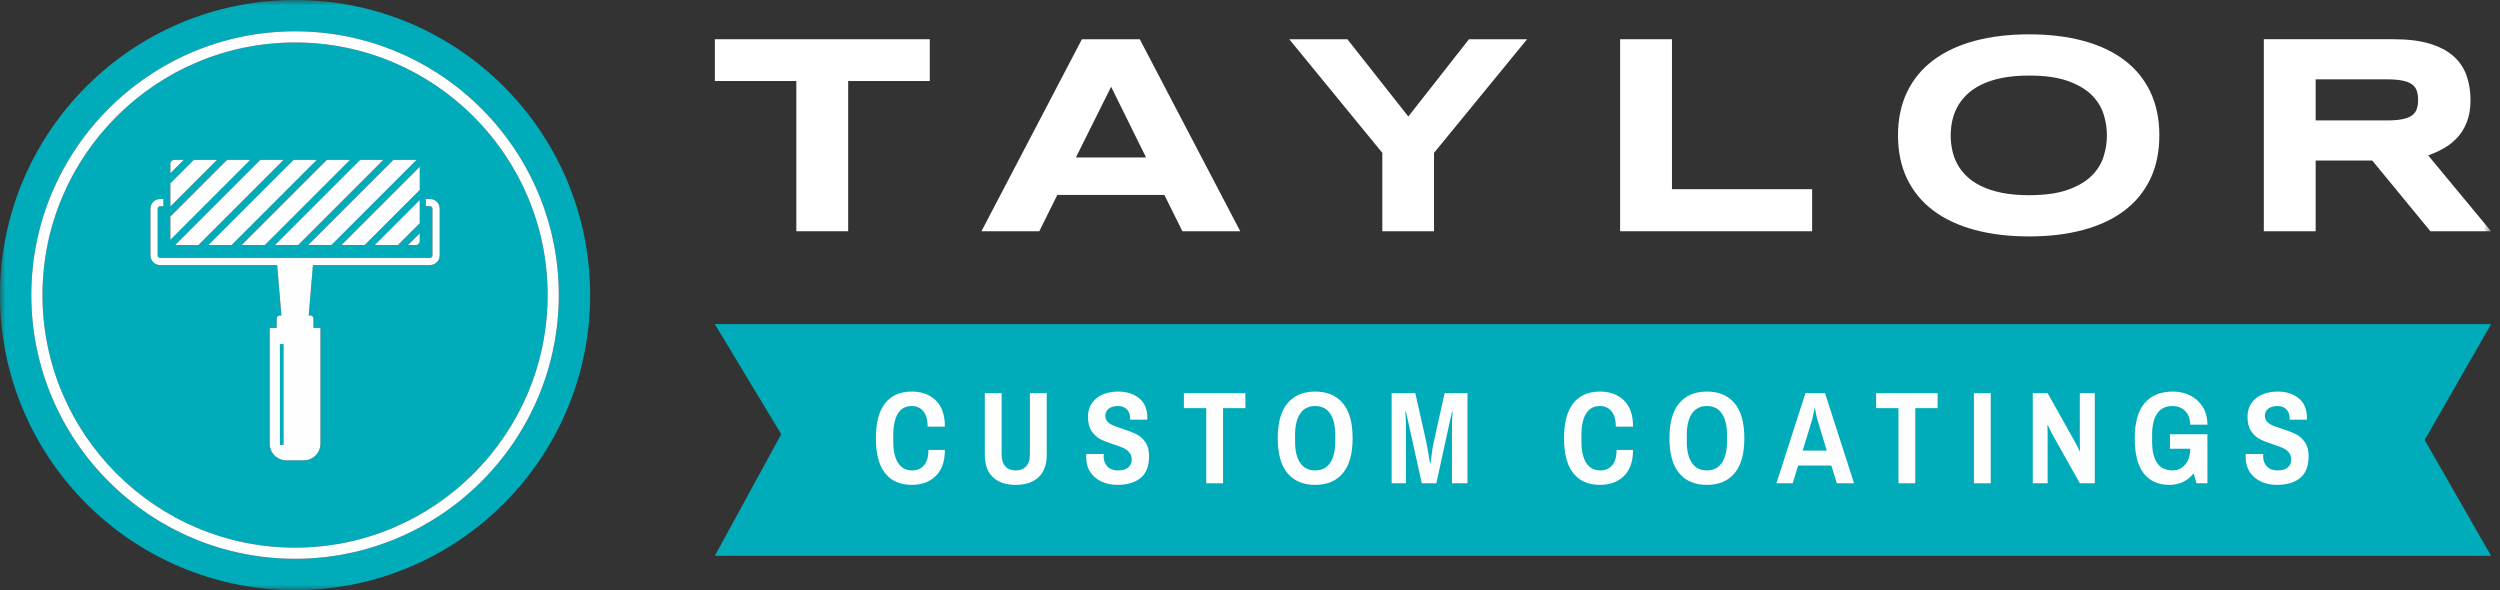 <?xml version="1.0" encoding="UTF-8"?> <svg xmlns="http://www.w3.org/2000/svg" xmlns:xlink="http://www.w3.org/1999/xlink" width="233px" height="55px" viewBox="0 0 233 55" version="1.1"><rect x="0" y="0" width="233" height="55" fill="#333333" stroke="none"/><title>logo-footer</title><defs><polygon id="path-1" points="0 55 232.166 55 232.166 0 0 0"></polygon></defs><g id="Symbols" stroke="none" stroke-width="1" fill="none" fill-rule="evenodd"><g id="footer" transform="translate(-130, -51)"><g id="logo-footer" transform="translate(130, 51)"><polygon id="Fill-1" fill="#00ACBA" points="66.625 30.212 72.81 40.47 66.625 51.799 232.165 51.799 225.98 41.006 232.165 30.212"></polygon><g id="Group-49"><path d="M82.496,44.106 C81.921,43.383 81.633,42.296 81.633,40.842 C81.633,39.389 81.921,38.301 82.496,37.579 C83.072,36.856 83.899,36.494 84.976,36.494 C85.899,36.494 86.644,36.769 87.211,37.315 C87.779,37.862 88.063,38.679 88.063,39.765 L86.458,39.765 C86.458,39.136 86.325,38.658 86.06,38.332 C85.795,38.005 85.433,37.842 84.976,37.842 C84.405,37.842 83.974,38.077 83.684,38.546 C83.395,39.016 83.25,39.679 83.25,40.536 L83.25,41.149 C83.25,42.006 83.398,42.669 83.697,43.138 C83.995,43.608 84.437,43.843 85.026,43.843 C85.491,43.843 85.858,43.681 86.128,43.359 C86.397,43.037 86.532,42.561 86.532,41.932 L88.063,41.932 C88.063,42.994 87.781,43.802 87.218,44.358 C86.654,44.913 85.907,45.19 84.976,45.19 C83.899,45.19 83.072,44.829 82.496,44.106" id="Fill-2" fill="#FEFEFE"></path><path d="M92.538,44.474 C92.037,43.996 91.785,43.308 91.785,42.41 L91.785,36.641 L93.353,36.641 L93.353,42.361 C93.353,42.842 93.467,43.21 93.696,43.463 C93.924,43.716 94.247,43.843 94.663,43.843 C95.079,43.843 95.404,43.716 95.637,43.463 C95.869,43.21 95.986,42.842 95.986,42.361 L95.986,36.641 L97.554,36.641 L97.554,42.41 C97.554,43.308 97.3,43.996 96.795,44.474 C96.288,44.951 95.578,45.19 94.663,45.19 C93.748,45.19 93.04,44.951 92.538,44.474" id="Fill-4" fill="#FEFEFE"></path><path d="M102.673,44.89 C102.232,44.69 101.881,44.394 101.62,44.002 C101.358,43.61 101.228,43.137 101.228,42.582 L101.24,42.312 L102.869,42.312 L102.857,42.508 C102.857,42.916 102.975,43.241 103.212,43.481 C103.449,43.722 103.779,43.843 104.204,43.843 C104.637,43.843 104.957,43.747 105.166,43.555 C105.374,43.363 105.477,43.129 105.477,42.851 C105.477,42.573 105.404,42.346 105.257,42.171 C105.109,41.996 104.928,41.859 104.712,41.761 C104.495,41.663 104.192,41.549 103.8,41.418 C103.285,41.255 102.869,41.091 102.551,40.928 C102.232,40.765 101.961,40.516 101.736,40.181 C101.511,39.846 101.399,39.401 101.399,38.846 C101.399,38.34 101.526,37.909 101.779,37.554 C102.032,37.199 102.371,36.934 102.795,36.758 C103.22,36.583 103.69,36.494 104.204,36.494 C105.003,36.494 105.659,36.701 106.169,37.113 C106.68,37.526 106.935,38.144 106.935,38.968 L106.935,39.115 L105.331,39.115 L105.331,39.005 C105.331,38.646 105.229,38.363 105.025,38.154 C104.82,37.946 104.543,37.842 104.192,37.842 C103.824,37.842 103.537,37.926 103.329,38.093 C103.12,38.261 103.016,38.474 103.016,38.736 C103.016,38.964 103.085,39.152 103.224,39.299 C103.363,39.446 103.537,39.565 103.744,39.654 C103.952,39.744 104.241,39.846 104.608,39.961 C105.139,40.132 105.568,40.298 105.893,40.456 C106.221,40.616 106.502,40.863 106.738,41.198 C106.976,41.532 107.094,41.973 107.094,42.52 C107.094,43.443 106.831,44.118 106.304,44.547 C105.778,44.976 105.053,45.19 104.13,45.19 C103.6,45.19 103.114,45.09 102.673,44.89" id="Fill-6" fill="#FEFEFE"></path><polygon id="Fill-8" fill="#FEFEFE" points="112.421 38.038 110.339 38.038 110.339 36.642 116.071 36.642 116.071 38.038 113.989 38.038 113.989 45.043 112.421 45.043"></polygon><path d="M123.97,43.138 C124.289,42.669 124.447,42.006 124.447,41.149 L124.447,40.536 C124.447,39.679 124.289,39.016 123.97,38.546 C123.651,38.077 123.186,37.842 122.573,37.842 C121.961,37.842 121.496,38.077 121.178,38.546 C120.859,39.016 120.7,39.679 120.7,40.536 L120.7,41.149 C120.7,42.006 120.859,42.669 121.178,43.138 C121.496,43.608 121.961,43.843 122.573,43.843 C123.186,43.843 123.651,43.608 123.97,43.138 M119.996,44.106 C119.388,43.383 119.084,42.296 119.084,40.842 C119.084,39.389 119.388,38.301 119.996,37.579 C120.604,36.856 121.464,36.494 122.573,36.494 C123.684,36.494 124.544,36.856 125.151,37.579 C125.76,38.301 126.064,39.389 126.064,40.842 C126.064,42.296 125.76,43.383 125.151,44.106 C124.544,44.829 123.684,45.19 122.573,45.19 C121.464,45.19 120.604,44.829 119.996,44.106" id="Fill-10" fill="#FEFEFE"></path><path d="M129.702,36.642 L131.907,36.642 L132.948,41.271 C132.997,41.5 133.057,41.836 133.131,42.281 C133.205,42.726 133.254,43.022 133.279,43.169 L133.328,43.169 C133.344,43.014 133.382,42.71 133.444,42.257 C133.505,41.804 133.56,41.476 133.608,41.271 L134.638,36.642 L136.768,36.642 L136.768,45.043 L135.324,45.043 L135.324,39.691 C135.324,39.446 135.332,39.187 135.348,38.913 C135.365,38.64 135.376,38.45 135.384,38.344 L135.335,38.344 L135.042,39.667 L133.867,45.043 L132.507,45.043 L131.319,39.642 L131.025,38.344 L130.976,38.344 C130.983,38.45 130.996,38.642 131.013,38.92 C131.029,39.197 131.037,39.455 131.037,39.691 L131.037,45.043 L129.702,45.043 L129.702,36.642 Z" id="Fill-12" fill="#FEFEFE"></path><path d="M146.633,44.106 C146.058,43.383 145.769,42.296 145.769,40.842 C145.769,39.389 146.058,38.301 146.633,37.579 C147.209,36.856 148.036,36.494 149.113,36.494 C150.036,36.494 150.78,36.769 151.348,37.315 C151.916,37.862 152.2,38.679 152.2,39.765 L150.596,39.765 C150.596,39.136 150.462,38.658 150.197,38.332 C149.932,38.005 149.57,37.842 149.113,37.842 C148.542,37.842 148.111,38.077 147.821,38.546 C147.532,39.016 147.387,39.679 147.387,40.536 L147.387,41.149 C147.387,42.006 147.536,42.669 147.834,43.138 C148.132,43.608 148.574,43.843 149.163,43.843 C149.628,43.843 149.995,43.681 150.264,43.359 C150.534,43.037 150.669,42.561 150.669,41.932 L152.2,41.932 C152.2,42.994 151.918,43.802 151.355,44.358 C150.791,44.913 150.044,45.19 149.113,45.19 C148.036,45.19 147.209,44.829 146.633,44.106" id="Fill-14" fill="#FEFEFE"></path><path d="M160.478,43.138 C160.798,42.669 160.956,42.006 160.956,41.149 L160.956,40.536 C160.956,39.679 160.798,39.016 160.478,38.546 C160.16,38.077 159.695,37.842 159.082,37.842 C158.47,37.842 158.005,38.077 157.687,38.546 C157.367,39.016 157.209,39.679 157.209,40.536 L157.209,41.149 C157.209,42.006 157.367,42.669 157.687,43.138 C158.005,43.608 158.47,43.843 159.082,43.843 C159.695,43.843 160.16,43.608 160.478,43.138 M156.504,44.106 C155.897,43.383 155.592,42.296 155.592,40.842 C155.592,39.389 155.897,38.301 156.504,37.579 C157.113,36.856 157.973,36.494 159.082,36.494 C160.193,36.494 161.052,36.856 161.66,37.579 C162.268,38.301 162.573,39.389 162.573,40.842 C162.573,42.296 162.268,43.383 161.66,44.106 C161.052,44.829 160.193,45.19 159.082,45.19 C157.973,45.19 157.113,44.829 156.504,44.106" id="Fill-16" fill="#FEFEFE"></path><path d="M170.251,41.993 L169.407,39.189 C169.349,39.01 169.296,38.793 169.247,38.54 C169.199,38.287 169.17,38.124 169.161,38.05 L169.112,38.05 C169.096,38.132 169.064,38.301 169.014,38.558 C168.966,38.815 168.916,39.026 168.868,39.189 L168.011,41.993 L170.251,41.993 Z M168.267,36.642 L170.093,36.642 L172.799,45.043 L171.194,45.043 L170.68,43.39 L167.581,43.39 L167.079,45.043 L165.561,45.043 L168.267,36.642 Z" id="Fill-18" fill="#FEFEFE"></path><polygon id="Fill-20" fill="#FEFEFE" points="176.938 38.038 174.856 38.038 174.856 36.642 180.588 36.642 180.588 38.038 178.506 38.038 178.506 45.043 176.938 45.043"></polygon><mask id="mask-2" fill="white"><use xlink:href="#path-1"></use></mask><g id="Clip-23"></g><polygon id="Fill-22" fill="#FEFEFE" mask="url(#mask-2)" points="183.969 45.043 185.537 45.043 185.537 36.642 183.969 36.642"></polygon><path d="M189.456,36.642 L190.839,36.642 L193.436,41.271 C193.493,41.361 193.564,41.498 193.65,41.681 C193.735,41.865 193.792,41.989 193.815,42.054 L193.852,42.019 L193.84,41.32 L193.84,36.642 L195.236,36.642 L195.236,45.043 L193.84,45.043 L191.243,40.414 C191.178,40.283 191.106,40.136 191.029,39.973 C190.952,39.81 190.897,39.695 190.864,39.63 L190.815,39.667 C190.815,39.716 190.819,39.81 190.828,39.949 C190.835,40.087 190.839,40.226 190.839,40.365 L190.839,45.043 L189.456,45.043 L189.456,36.642 Z" id="Fill-24" fill="#FEFEFE" mask="url(#mask-2)"></path><path d="M202.24,40.475 L205.731,40.475 L205.731,45.043 L204.715,45.043 L204.445,44.112 C204.176,44.464 203.847,44.731 203.459,44.914 C203.072,45.098 202.653,45.19 202.204,45.19 C201.15,45.19 200.347,44.833 199.792,44.118 C199.236,43.404 198.958,42.312 198.958,40.842 C198.958,39.381 199.264,38.291 199.877,37.572 C200.489,36.854 201.372,36.494 202.523,36.494 C203.102,36.494 203.635,36.615 204.121,36.856 C204.607,37.097 204.996,37.45 205.29,37.915 C205.584,38.381 205.731,38.936 205.731,39.581 L204.127,39.581 C204.127,39.034 203.969,38.607 203.655,38.301 C203.341,37.995 202.947,37.841 202.473,37.841 C201.836,37.841 201.361,38.075 201.047,38.54 C200.732,39.005 200.576,39.671 200.576,40.536 L200.576,41.148 C200.576,42.022 200.732,42.689 201.047,43.151 C201.361,43.612 201.841,43.843 202.486,43.843 C202.968,43.843 203.362,43.657 203.668,43.285 C203.974,42.914 204.127,42.426 204.127,41.822 L202.24,41.822 L202.24,40.475 Z" id="Fill-25" fill="#FEFEFE" mask="url(#mask-2)"></path><path d="M210.741,44.89 C210.3,44.69 209.949,44.394 209.687,44.002 C209.426,43.61 209.295,43.137 209.295,42.582 L209.308,42.312 L210.937,42.312 L210.924,42.508 C210.924,42.916 211.043,43.241 211.28,43.481 C211.516,43.722 211.846,43.843 212.272,43.843 C212.704,43.843 213.025,43.747 213.234,43.555 C213.442,43.363 213.545,43.129 213.545,42.851 C213.545,42.573 213.472,42.346 213.325,42.171 C213.177,41.996 212.996,41.859 212.78,41.761 C212.563,41.663 212.259,41.549 211.867,41.418 C211.353,41.255 210.937,41.091 210.619,40.928 C210.3,40.765 210.029,40.516 209.804,40.181 C209.579,39.846 209.467,39.401 209.467,38.846 C209.467,38.34 209.593,37.909 209.847,37.554 C210.1,37.199 210.439,36.934 210.863,36.758 C211.288,36.583 211.757,36.494 212.272,36.494 C213.071,36.494 213.727,36.701 214.237,37.113 C214.747,37.526 215.003,38.144 215.003,38.968 L215.003,39.115 L213.398,39.115 L213.398,39.005 C213.398,38.646 213.296,38.363 213.092,38.154 C212.888,37.946 212.611,37.842 212.259,37.842 C211.892,37.842 211.605,37.926 211.396,38.093 C211.188,38.261 211.084,38.474 211.084,38.736 C211.084,38.964 211.153,39.152 211.292,39.299 C211.431,39.446 211.605,39.565 211.812,39.654 C212.02,39.744 212.308,39.846 212.676,39.961 C213.207,40.132 213.635,40.298 213.961,40.456 C214.289,40.616 214.569,40.863 214.806,41.198 C215.044,41.532 215.162,41.973 215.162,42.52 C215.162,43.443 214.898,44.118 214.372,44.547 C213.846,44.976 213.121,45.19 212.198,45.19 C211.667,45.19 211.182,45.09 210.741,44.89" id="Fill-26" fill="#FEFEFE" mask="url(#mask-2)"></path><polygon id="Fill-27" fill="#FFFFFF" mask="url(#mask-2)" points="79.05 7.551 79.05 21.552 74.218 21.552 74.218 7.551 66.625 7.551 66.625 3.657 86.656 3.657 86.656 7.551"></polygon><path d="M100.275,14.675 L106.813,14.675 L103.557,8.085 L100.275,14.675 Z M108.519,18.166 L98.543,18.166 L96.862,21.552 L91.47,21.552 L100.835,3.657 L106.227,3.657 L115.591,21.552 L110.199,21.552 L108.519,18.166 Z" id="Fill-28" fill="#FFFFFF" mask="url(#mask-2)"></path><polygon id="Fill-29" fill="#FFFFFF" mask="url(#mask-2)" points="133.651 14.246 133.651 21.552 128.832 21.552 128.832 14.246 120.158 3.657 125.576 3.657 131.255 10.859 136.907 3.657 142.325 3.657"></polygon><polygon id="Fill-30" fill="#FFFFFF" mask="url(#mask-2)" points="150.995 21.552 150.995 3.656 155.827 3.656 155.827 17.632 168.89 17.632 168.89 21.552"></polygon><path d="M196.366,12.617 C196.366,11.949 196.26,11.282 196.047,10.618 C195.835,9.954 195.457,9.357 194.915,8.827 C194.372,8.298 193.631,7.868 192.694,7.538 C191.755,7.208 190.562,7.043 189.111,7.043 C188.139,7.043 187.284,7.119 186.546,7.271 C185.808,7.423 185.169,7.633 184.631,7.903 C184.093,8.172 183.642,8.486 183.277,8.847 C182.912,9.207 182.621,9.594 182.404,10.006 C182.187,10.418 182.033,10.848 181.941,11.295 C181.851,11.743 181.805,12.183 181.805,12.617 C181.805,13.06 181.851,13.507 181.941,13.959 C182.033,14.41 182.187,14.842 182.404,15.255 C182.621,15.667 182.912,16.052 183.277,16.408 C183.642,16.764 184.093,17.074 184.631,17.338 C185.169,17.604 185.808,17.812 186.546,17.964 C187.284,18.116 188.139,18.192 189.111,18.192 C190.562,18.192 191.755,18.027 192.694,17.697 C193.631,17.367 194.372,16.938 194.915,16.408 C195.457,15.878 195.835,15.281 196.047,14.617 C196.26,13.952 196.366,13.286 196.366,12.617 M201.251,12.617 C201.251,14.154 200.968,15.511 200.404,16.688 C199.839,17.864 199.032,18.847 197.981,19.638 C196.931,20.427 195.657,21.024 194.158,21.429 C192.661,21.832 190.979,22.034 189.111,22.034 C187.245,22.034 185.558,21.832 184.052,21.429 C182.545,21.024 181.262,20.427 180.203,19.638 C179.143,18.847 178.328,17.864 177.754,16.688 C177.181,15.511 176.895,14.154 176.895,12.617 C176.895,11.081 177.181,9.724 177.754,8.547 C178.328,7.371 179.143,6.387 180.203,5.598 C181.262,4.807 182.545,4.21 184.052,3.806 C185.558,3.403 187.245,3.201 189.111,3.201 C190.979,3.201 192.661,3.403 194.158,3.806 C195.657,4.21 196.931,4.807 197.981,5.598 C199.032,6.387 199.839,7.371 200.404,8.547 C200.968,9.724 201.251,11.081 201.251,12.617" id="Fill-31" fill="#FFFFFF" mask="url(#mask-2)"></path><path d="M225.367,9.309 C225.367,8.962 225.321,8.666 225.23,8.423 C225.139,8.181 224.98,7.983 224.754,7.831 C224.529,7.679 224.227,7.568 223.85,7.499 C223.472,7.429 223.001,7.394 222.436,7.394 L215.82,7.394 L215.82,11.224 L222.436,11.224 C223.001,11.224 223.472,11.19 223.85,11.119 C224.227,11.05 224.529,10.94 224.754,10.788 C224.98,10.636 225.139,10.438 225.23,10.195 C225.321,9.952 225.367,9.657 225.367,9.309 L225.367,9.309 Z M215.82,21.552 L210.988,21.552 L210.988,3.656 L223.1,3.656 C224.402,3.656 225.508,3.792 226.415,4.06 C227.322,4.33 228.061,4.711 228.63,5.207 C229.198,5.702 229.61,6.298 229.867,6.997 C230.122,7.696 230.251,8.475 230.251,9.335 C230.251,10.09 230.144,10.75 229.932,11.315 C229.719,11.879 229.432,12.364 229.072,12.767 C228.711,13.171 228.292,13.512 227.816,13.789 C227.338,14.068 226.834,14.297 226.304,14.48 L232.165,21.552 L226.513,21.552 L221.095,14.962 L215.82,14.962 L215.82,21.552 Z" id="Fill-32" fill="#FFFFFF" mask="url(#mask-2)"></path><polygon id="Fill-33" fill="#00ACBA" mask="url(#mask-2)" points="26.088 41.459 26.425 41.459 26.425 32.064 26.088 32.064"></polygon><path d="M27.5,52.082 C13.945,52.082 2.918,41.054 2.918,27.5 C2.918,13.946 13.945,2.919 27.5,2.919 C41.054,2.919 52.081,13.946 52.081,27.5 C52.081,41.054 41.054,52.082 27.5,52.082 M27.5,0 C12.312,0 -0,12.312 -0,27.5 C-0,42.688 12.312,55 27.5,55 C42.687,55 55,42.688 55,27.5 C55,12.312 42.687,0 27.5,0" id="Fill-34" fill="#00ACBA" mask="url(#mask-2)"></path><path d="M40.979,23.803 C40.979,24.298 40.573,24.705 40.076,24.705 L29.167,24.705 L28.771,29.4 L28.927,29.4 C29.084,29.4 29.213,29.529 29.213,29.686 L29.213,30.561 L29.865,30.561 L29.865,32.112 L29.865,33.561 L29.865,41.351 C29.865,42.208 29.171,42.903 28.314,42.903 L26.686,42.903 C25.829,42.903 25.135,42.208 25.135,41.351 L25.135,33.561 L25.135,32.112 L25.135,30.561 L25.787,30.561 L25.787,29.686 C25.787,29.529 25.916,29.4 26.073,29.4 L26.227,29.4 L25.831,24.705 L14.923,24.705 C14.427,24.705 14.021,24.298 14.021,23.803 L14.021,19.445 C14.021,18.951 14.427,18.544 14.923,18.544 L15.226,18.544 L15.226,19.218 L14.923,19.218 C14.797,19.218 14.695,19.321 14.695,19.445 L14.695,23.803 C14.695,23.928 14.798,24.03 14.923,24.03 L40.076,24.03 C40.201,24.03 40.303,23.927 40.303,23.803 L40.303,19.445 C40.303,19.321 40.201,19.218 40.076,19.218 L39.692,19.218 L39.692,18.544 L40.076,18.544 C40.573,18.544 40.979,18.951 40.979,19.445 L40.979,23.803 Z M15.877,20.251 L15.877,20.184 L21.161,14.9 L23.202,14.9 L23.325,14.9 L15.877,22.347 L15.877,20.251 Z M15.877,19.238 L15.877,18.867 L15.877,17.084 L18.062,14.9 L18.382,14.9 L18.966,14.9 L20.226,14.9 L15.877,19.248 L15.877,19.238 Z M15.877,15.254 C15.877,15.06 16.037,14.9 16.231,14.9 L17.126,14.9 L15.877,16.148 L15.877,15.254 Z M26.064,14.9 L26.425,14.9 L18.491,22.834 L17.248,22.834 L16.663,22.834 L16.327,22.834 L24.262,14.9 L26.064,14.9 Z M28.925,14.9 L29.51,14.9 L29.525,14.9 L21.591,22.834 L19.524,22.834 L19.427,22.834 L27.362,14.9 L28.925,14.9 Z M31.787,14.9 L32.37,14.9 L32.625,14.9 L24.691,22.834 L24.344,22.834 L22.527,22.834 L30.462,14.9 L31.787,14.9 Z M34.648,14.9 L35.725,14.9 L27.791,22.834 L27.791,22.834 L27.206,22.834 L25.627,22.834 L33.561,14.9 L34.648,14.9 Z M37.191,14.9 L38.769,14.9 C38.785,14.9 38.8,14.907 38.816,14.91 L30.891,22.834 L30.652,22.834 L30.067,22.834 L28.727,22.834 L36.661,14.9 L37.191,14.9 Z M33.991,22.834 L33.514,22.834 L32.928,22.834 L31.827,22.834 L39.123,15.539 L39.123,16.512 L39.123,17.703 L33.991,22.834 Z M39.123,21.739 L39.123,22.48 C39.123,22.675 38.962,22.834 38.769,22.834 L38.334,22.834 L38.027,22.834 L39.123,21.739 Z M37.091,22.834 L34.927,22.834 L39.123,18.639 L39.123,18.867 L39.123,20.456 L39.123,20.803 L37.091,22.834 Z M27.5,3.96 C14.52,3.96 3.959,14.52 3.959,27.5 C3.959,40.48 14.52,51.04 27.5,51.04 C40.48,51.04 51.04,40.48 51.04,27.5 C51.04,14.52 40.48,3.96 27.5,3.96 L27.5,3.96 Z" id="Fill-35" fill="#00ACBA" mask="url(#mask-2)"></path><path d="M27.5,51.04 C14.519,51.04 3.96,40.48 3.96,27.5 C3.96,14.52 14.519,3.96 27.5,3.96 C40.48,3.96 51.04,14.52 51.04,27.5 C51.04,40.48 40.48,51.04 27.5,51.04 M27.5,2.919 C13.945,2.919 2.918,13.946 2.918,27.5 C2.918,41.054 13.945,52.081 27.5,52.081 C41.054,52.081 52.081,41.054 52.081,27.5 C52.081,13.946 41.054,2.919 27.5,2.919" id="Fill-36" fill="#FEFEFE" mask="url(#mask-2)"></path><path d="M26.088,41.459 L26.425,41.459 L26.425,32.064 L26.088,32.064 L26.088,41.459 Z M40.076,18.544 L39.692,18.544 L39.692,19.219 L40.076,19.219 C40.201,19.219 40.303,19.321 40.303,19.446 L40.303,23.804 C40.303,23.928 40.201,24.031 40.076,24.031 L14.923,24.031 C14.799,24.031 14.695,23.928 14.695,23.804 L14.695,19.446 C14.695,19.321 14.797,19.219 14.923,19.219 L15.226,19.219 L15.226,18.544 L14.923,18.544 C14.427,18.544 14.021,18.951 14.021,19.446 L14.021,23.804 C14.021,24.298 14.427,24.705 14.923,24.705 L25.831,24.705 L26.227,29.4 L26.073,29.4 C25.916,29.4 25.787,29.528 25.787,29.686 L25.787,30.561 L25.135,30.561 L25.135,32.113 L25.135,33.56 L25.135,41.351 C25.135,42.208 25.829,42.903 26.686,42.903 L28.314,42.903 C29.171,42.903 29.865,42.208 29.865,41.351 L29.865,33.56 L29.865,32.113 L29.865,30.561 L29.213,30.561 L29.213,29.686 C29.213,29.528 29.084,29.4 28.927,29.4 L28.771,29.4 L29.167,24.705 L40.076,24.705 C40.573,24.705 40.979,24.298 40.979,23.804 L40.979,19.446 C40.979,18.951 40.573,18.544 40.076,18.544 L40.076,18.544 Z" id="Fill-37" fill="#FEFEFE" mask="url(#mask-2)"></path><polygon id="Fill-38" fill="#FEFEFE" mask="url(#mask-2)" points="23.202 14.9 21.162 14.9 15.878 20.184 15.878 20.251 15.878 22.348 23.325 14.9"></polygon><polygon id="Fill-39" fill="#FEFEFE" mask="url(#mask-2)" points="18.967 14.9 18.381 14.9 18.062 14.9 15.878 17.084 15.878 18.867 15.878 19.238 15.878 19.247 20.226 14.9"></polygon><polygon id="Fill-40" fill="#FEFEFE" mask="url(#mask-2)" points="39.123 20.456 39.123 18.868 39.123 18.639 34.927 22.834 37.091 22.834 39.123 20.803"></polygon><path d="M16.231,14.9 C16.037,14.9 15.878,15.059 15.878,15.254 L15.878,16.148 L17.126,14.9 L16.231,14.9 Z" id="Fill-41" fill="#FEFEFE" mask="url(#mask-2)"></path><polygon id="Fill-42" fill="#FEFEFE" mask="url(#mask-2)" points="24.344 22.834 24.691 22.834 32.625 14.9 32.371 14.9 31.787 14.9 30.461 14.9 22.527 22.834"></polygon><polygon id="Fill-43" fill="#FEFEFE" mask="url(#mask-2)" points="27.206 22.834 27.791 22.834 27.791 22.834 35.725 14.9 34.648 14.9 33.561 14.9 25.627 22.834"></polygon><path d="M38.769,22.834 C38.963,22.834 39.122,22.675 39.122,22.48 L39.122,21.739 L38.027,22.834 L38.334,22.834 L38.769,22.834 Z" id="Fill-44" fill="#FEFEFE" mask="url(#mask-2)"></path><polygon id="Fill-45" fill="#FEFEFE" mask="url(#mask-2)" points="39.123 16.512 39.123 15.539 31.827 22.834 32.928 22.834 33.514 22.834 33.991 22.834 39.123 17.702"></polygon><polygon id="Fill-46" fill="#FEFEFE" mask="url(#mask-2)" points="16.663 22.834 17.249 22.834 18.491 22.834 26.426 14.9 26.063 14.9 24.262 14.9 16.328 22.834"></polygon><path d="M30.067,22.834 L30.652,22.834 L30.891,22.834 L38.816,14.909 C38.799,14.908 38.785,14.9 38.769,14.9 L37.191,14.9 L36.662,14.9 L28.727,22.834 L30.067,22.834 Z" id="Fill-47" fill="#FEFEFE" mask="url(#mask-2)"></path><polygon id="Fill-48" fill="#FEFEFE" mask="url(#mask-2)" points="19.524 22.834 21.591 22.834 29.525 14.9 29.51 14.9 28.925 14.9 27.361 14.9 19.427 22.834"></polygon></g></g></g></g></svg> 